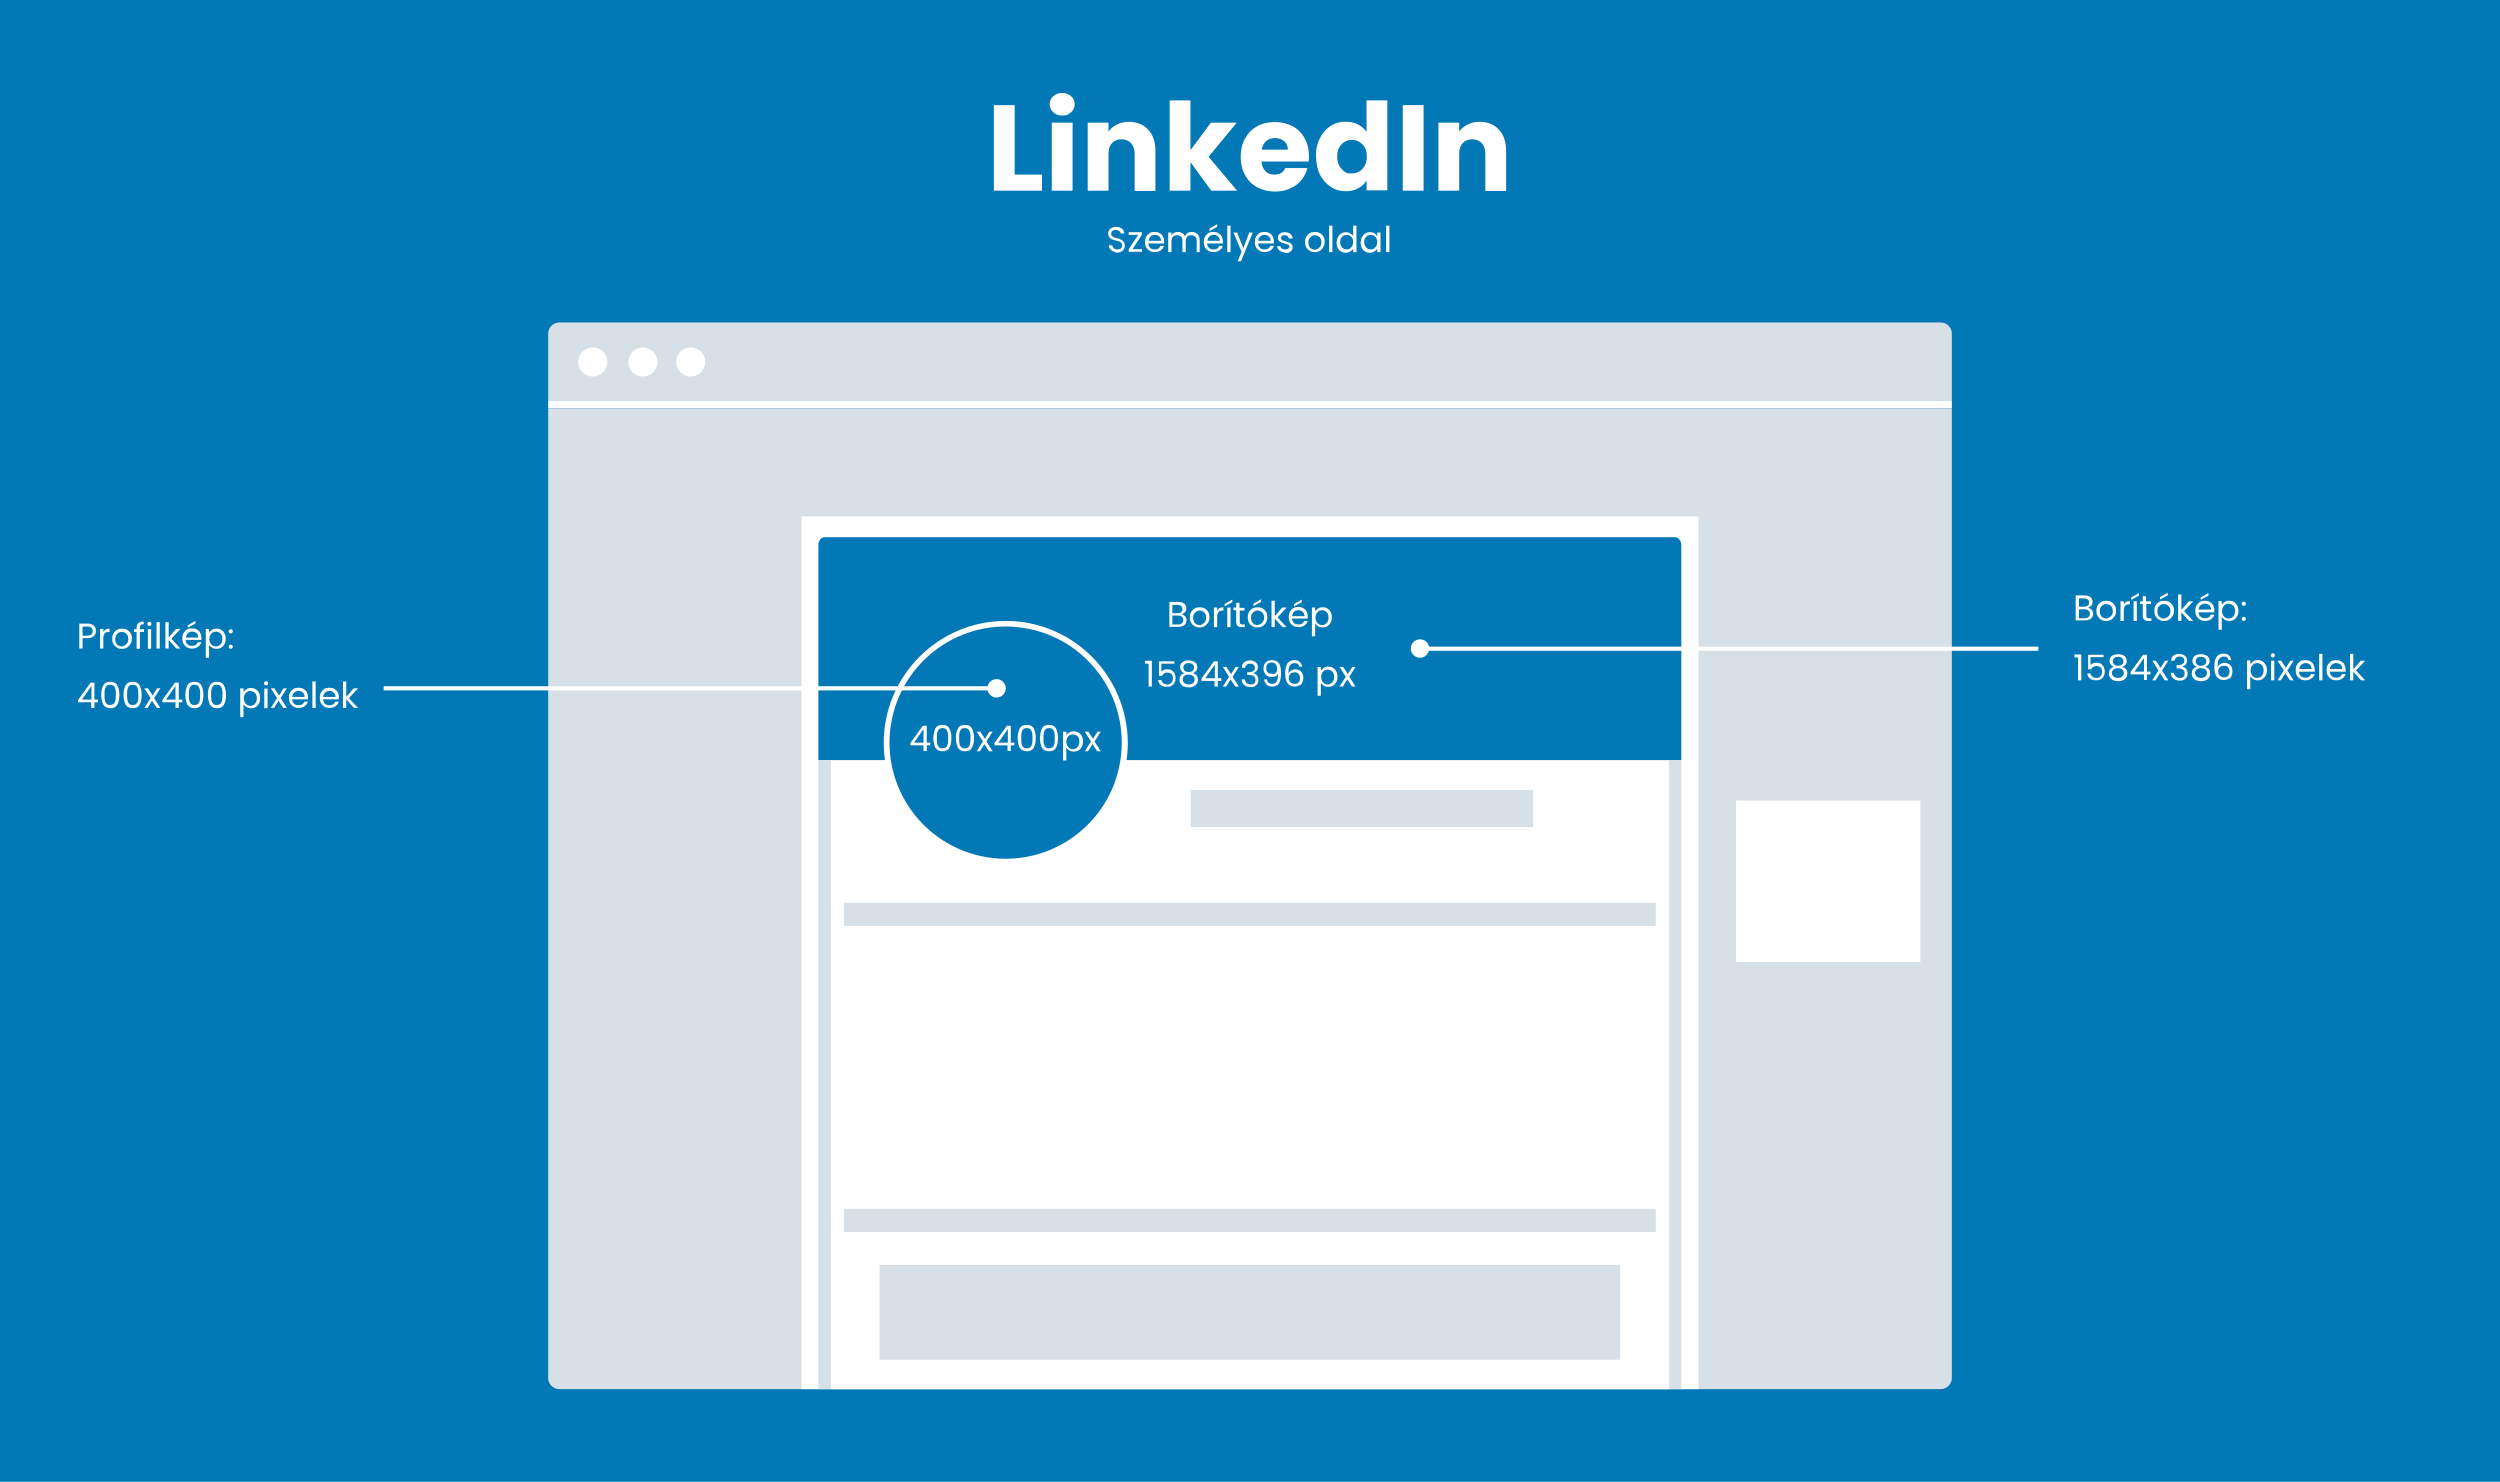 <svg xmlns="http://www.w3.org/2000/svg" xml:space="preserve" baseProfile="tiny" overflow="visible" version="1.2" viewBox="0 0 841.9 499"><path fill="#0278B6" d="M0 0h841.9v499H0z"/><path fill="#D7DFE7" d="M657.3 112.3v22.5H184.6v-22.5c0-2 1.7-3.7 3.7-3.7h465.3c2 0 3.7 1.6 3.7 3.7"/><path fill="#FFF" d="M184.6 134.8h472.7v2.7H184.6z"/><path fill="#D7DFE7" d="M184.6 137.5v326.6c0 2 1.7 3.7 3.7 3.7h465.3c2 0 3.7-1.7 3.7-3.7V137.5z"/><circle cx="199.6" cy="121.9" r="4.9" fill="#FFF"/><circle cx="216.5" cy="121.9" r="4.9" fill="#FFF"/><circle cx="232.6" cy="121.9" r="4.9" fill="#FFF"/><path fill="#FFF" d="M269.9 173.9H572v293.9H269.9z"/><path fill="#0278B6" d="M566.2 183.6V256H275.6v-72.4c0-1.5.9-2.7 2.1-2.7h286.4c1.2.1 2.1 1.3 2.1 2.7"/><path fill="#D7DFE7" d="M275.6 256.1h290.6v211.7H275.6z"/><path fill="#FFF" d="M279.8 256.1h282.3v211.7H279.8z"/><path fill="#FFF" d="M338.7 209.1c-22.6 0-41.1 18.4-41.1 41.1s18.4 41.1 41.1 41.1 41.1-18.4 41.1-41.1c-.1-22.7-18.5-41.1-41.1-41.1m0 77.9c-20.3 0-36.9-16.6-36.9-36.9s16.6-36.9 36.9-36.9 36.9 16.6 36.9 36.9c0 20.4-16.6 36.9-36.9 36.9"/><circle cx="338.7" cy="250.1" r="39.1" fill="#0278B6" transform="rotate(-80.781 338.671 250.12)"/><g fill="#FFF"><path d="M341.7 58.8h9.2v5.4h-16.2V35.4h7zM354.7 37.8q-1.2-1.05-1.2-2.7t1.2-2.7c.8-.7 1.8-1.1 3-1.1s2.2.4 3 1.1q1.2 1.05 1.2 2.7t-1.2 2.7c-1.2 1.05-1.8 1.1-3 1.1s-2.2-.3-3-1.1m6.5 3.5v22.9h-7V41.3zM386.7 43.7q2.4 2.55 2.4 7.2v13.4h-7V51.8q0-2.25-1.2-3.6c-.8-.8-1.9-1.3-3.2-1.3s-2.4.4-3.2 1.3q-1.2 1.2-1.2 3.6v12.4h-7V41.3h7v3c.7-1 1.7-1.8 2.9-2.4s2.6-.9 4.1-.9c2.6.1 4.8.9 6.4 2.7M407.9 64.2l-7-9.6v9.6h-7V33.8h7v16.8l6.9-9.3h8.7L407 52.8l9.6 11.4zM440.7 54.4h-15.9c.1 1.4.6 2.5 1.4 3.3s1.8 1.1 3 1.1c1.7 0 3-.7 3.6-2.2h7.5c-.4 1.5-1.1 2.9-2.1 4.1s-2.2 2.1-3.8 2.8c-1.5.7-3.2 1-5 1-2.2 0-4.2-.5-6-1.4-1.8-1-3.1-2.3-4.1-4.1s-1.5-3.9-1.5-6.2.5-4.5 1.5-6.2c1-1.8 2.3-3.1 4.1-4.1 1.7-1 3.8-1.4 6-1.4s4.2.5 5.9 1.4 3.1 2.3 4 4q1.5 2.55 1.5 6c.1.5 0 1.2-.1 1.9m-7-3.9c0-1.2-.4-2.2-1.2-2.9s-1.8-1.1-3.1-1.1c-1.2 0-2.2.3-3 1s-1.3 1.7-1.5 2.9h8.8zM444.5 46.5c.9-1.8 2.1-3.1 3.6-4.1s3.2-1.4 5.1-1.4c1.5 0 2.9.3 4.1.9s2.2 1.5 2.9 2.5V33.8h7v30.3h-7v-3.3c-.7 1.1-1.6 2-2.8 2.6-1.2.7-2.6 1-4.2 1q-2.85 0-5.1-1.5c-1.5-1-2.7-2.4-3.6-4.1-.9-1.8-1.3-3.9-1.3-6.2-.1-2.3.4-4.3 1.3-6.1m14.3 2.1c-1-1-2.2-1.5-3.5-1.5s-2.6.5-3.5 1.5c-1 1-1.5 2.4-1.5 4.1q0 2.55 1.5 4.2c1.5 1.65 2.2 1.5 3.5 1.5s2.6-.5 3.5-1.5 1.5-2.4 1.5-4.1q0-2.7-1.5-4.2M479.4 35.4v28.8h-7V35.4zM504.8 43.7q2.4 2.55 2.4 7.2v13.4h-7V51.8q0-2.25-1.2-3.6c-.8-.8-1.9-1.3-3.2-1.3s-2.4.4-3.2 1.3q-1.2 1.2-1.2 3.6v12.4h-7V41.3h7v3c.7-1 1.7-1.8 2.9-2.4s2.6-.9 4.1-.9c2.7.1 4.8.9 6.4 2.7"/></g><g fill="#FFF"><path d="M31.6 214.2c-.5.5-1.2.7-2.2.7h-1.6v3.5h-1.1V210h2.7c.9 0 1.7.2 2.2.7s.7 1 .7 1.8c0 .7-.2 1.3-.7 1.7m-.8-.6c.3-.3.4-.6.4-1.1q0-1.5-1.8-1.5h-1.6v3.1h1.6c.6-.1 1.1-.2 1.4-.5M35.6 212c.4-.2.8-.3 1.3-.3v1.1h-.3c-1.2 0-1.8.7-1.8 2v3.6h-1.1v-6.6h1.1v1.1c.2-.4.4-.6.8-.9M39.4 218.1q-.75-.45-1.2-1.2c-.3-.5-.4-1.1-.4-1.8s.1-1.3.4-1.8.7-.9 1.2-1.2 1.1-.4 1.7-.4 1.2.1 1.7.4q.75.45 1.2 1.2c.3.5.4 1.1.4 1.8s-.1 1.3-.5 1.8q-.45.75-1.2 1.2c-.5.3-1.1.4-1.7.4s-1.1-.1-1.6-.4m2.7-.8c.3-.2.6-.5.8-.8.2-.4.3-.8.3-1.3s-.1-1-.3-1.3c-.2-.4-.5-.6-.8-.8s-.7-.3-1.1-.3-.8.1-1.1.3-.6.5-.8.8c-.2.4-.3.8-.3 1.3s.1 1 .3 1.4.5.6.8.8.7.3 1.1.3.8-.2 1.1-.4M48.5 212.8h-1.4v5.7H46v-5.7h-.9v-.9h.9v-.5c0-.7.2-1.3.6-1.6s1-.5 1.8-.5v.9c-.5 0-.8.1-1 .3q-.3.3-.3.9v.5h1.4zM49.8 210.6c-.1-.1-.2-.3-.2-.5s.1-.4.2-.5.3-.2.5-.2.4.1.5.2.2.3.2.5-.1.4-.2.5-.3.2-.5.2-.3-.1-.5-.2m1.1 1.3v6.6h-1.1v-6.6zM53.8 209.5v8.9h-1.1v-8.9zM59.4 218.4l-2.6-2.9v2.9h-1.1v-8.9h1.1v5.2l2.5-2.9h1.5l-3.1 3.3 3.1 3.3zM67.8 215.5h-5.3c0 .6.3 1.2.7 1.5.4.4.9.5 1.5.5q.75 0 1.2-.3c.3-.2.5-.5.7-.9h1.2c-.2.6-.5 1.1-1.1 1.5-.5.4-1.2.6-2 .6-.6 0-1.2-.1-1.7-.4q-.75-.45-1.2-1.2c-.3-.5-.4-1.1-.4-1.8s.1-1.3.4-1.8.7-.9 1.1-1.2c.5-.3 1.1-.4 1.7-.4s1.2.1 1.7.4.9.6 1.1 1.1c.3.5.4 1 .4 1.6.1.4.1.6 0 .8m-1.3-1.9c-.2-.3-.4-.5-.8-.7-.3-.2-.7-.2-1-.2-.6 0-1 .2-1.4.5-.4.4-.6.8-.7 1.5h4.2c-.1-.5-.2-.8-.3-1.1m-.7-3.6-2.6 1.4v-.8l2.6-1.5zM71.4 212.1c.4-.3.9-.4 1.5-.4s1.1.1 1.6.4.9.7 1.1 1.2c.3.5.4 1.1.4 1.8s-.1 1.3-.4 1.8-.6.9-1.1 1.2-1 .4-1.6.4-1.1-.1-1.5-.4-.8-.6-1-.9v4.3h-1.1v-9.7h1.1v1.2c.2-.3.5-.6 1-.9m3.2 1.7c-.2-.4-.5-.6-.8-.8s-.7-.3-1.1-.3-.8.1-1.1.3-.6.5-.8.9-.3.8-.3 1.3.1.9.3 1.3.5.7.8.9.7.3 1.1.3.8-.1 1.1-.3.6-.5.8-.9.3-.8.3-1.3c0-.6-.1-1-.3-1.4M77.2 213.1c-.1-.1-.2-.3-.2-.5s.1-.4.2-.5.3-.2.5-.2.4.1.5.2.2.3.2.5-.1.4-.2.5-.3.2-.5.2c-.1.1-.3 0-.5-.2m0 5.2c-.1-.1-.2-.3-.2-.5s.1-.4.2-.5.3-.2.5-.2.4.1.5.2.2.3.2.5-.1.4-.2.5-.3.2-.5.2c-.1 0-.3-.1-.5-.2M26.3 236.5v-.8l4.2-5.8h1.3v5.7H33v.9h-1.2v1.9h-1.1v-1.9zm4.5-5.5-3.2 4.6h3.2zM34.8 230.8q.6-1.2 2.4-1.2c1.1 0 1.9.4 2.3 1.2s.7 1.8.7 3.2-.2 2.5-.7 3.3c-.4.8-1.2 1.2-2.3 1.2q-1.65 0-2.4-1.2c-.4-.8-.7-1.9-.7-3.3s.2-2.4.7-3.2m4.1 1.4q-.15-.75-.6-1.2c-.3-.3-.7-.4-1.2-.4s-1 .1-1.2.4q-.45.45-.6 1.2c-.1.5-.1 1.1-.1 1.8s0 1.3.1 1.8q.15.75.6 1.2c.45.45.7.4 1.2.4s.9-.1 1.2-.4q.45-.45.6-1.2c.1-.5.1-1.1.1-1.8.1-.7 0-1.3-.1-1.8M42.3 230.8q.6-1.2 2.4-1.2c1.1 0 1.9.4 2.3 1.2s.7 1.8.7 3.2-.2 2.5-.7 3.3c-.4.8-1.2 1.2-2.3 1.2q-1.65 0-2.4-1.2c-.4-.8-.7-1.9-.7-3.3s.3-2.4.7-3.2m4.2 1.4q-.15-.75-.6-1.2c-.3-.3-.7-.4-1.2-.4s-1 .1-1.2.4q-.45.45-.6 1.2c-.1.5-.1 1.1-.1 1.8s0 1.3.1 1.8q.15.75.6 1.2c.45.45.7.4 1.2.4s.9-.1 1.2-.4q.45-.45.6-1.2c.1-.5.1-1.1.1-1.8s-.1-1.3-.1-1.8M52.8 238.4l-1.6-2.4-1.5 2.4h-1.1l2.1-3.3-2.1-3.3h1.2l1.6 2.4 1.5-2.4H54l-2.1 3.3 2.1 3.3zM54.7 236.5v-.8l4.2-5.8h1.3v5.7h1.2v.9h-1.2v1.9h-1.1v-1.9zm4.4-5.5-3.2 4.6h3.2zM63.1 230.8q.6-1.2 2.4-1.2c1.1 0 1.9.4 2.3 1.2s.7 1.8.7 3.2-.2 2.5-.7 3.3c-.4.8-1.2 1.2-2.3 1.2q-1.65 0-2.4-1.2c-.4-.8-.7-1.9-.7-3.3.1-1.4.3-2.4.7-3.2m4.2 1.4q-.15-.75-.6-1.2c-.3-.3-.7-.4-1.2-.4s-1 .1-1.2.4q-.45.45-.6 1.2c-.1.5-.1 1.1-.1 1.8s0 1.3.1 1.8q.15.75.6 1.2c.45.45.7.4 1.2.4s.9-.1 1.2-.4q.45-.45.6-1.2c.1-.5.1-1.1.1-1.8s0-1.3-.1-1.8M70.7 230.8q.6-1.2 2.4-1.2c1.1 0 1.9.4 2.3 1.2s.7 1.8.7 3.2-.2 2.5-.7 3.3c-.4.8-1.2 1.2-2.3 1.2q-1.65 0-2.4-1.2c-.4-.8-.7-1.9-.7-3.3s.2-2.4.7-3.2m4.1 1.4q-.15-.75-.6-1.2c-.3-.3-.7-.4-1.2-.4s-1 .1-1.2.4q-.45.45-.6 1.2c-.1.5-.1 1.1-.1 1.8s0 1.3.1 1.8q.15.75.6 1.2c.45.45.7.4 1.2.4s.9-.1 1.2-.4q.45-.45.6-1.2c.1-.5.1-1.1.1-1.8.1-.7 0-1.3-.1-1.8M83 232.1c.4-.3.9-.4 1.5-.4s1.1.1 1.6.4.9.7 1.1 1.2c.3.5.4 1.1.4 1.8s-.1 1.3-.4 1.8-.6.9-1.1 1.2-1 .4-1.6.4-1.1-.1-1.5-.4-.8-.6-1-.9v4.3h-1.1v-9.7H82v1.2c.2-.3.6-.6 1-.9m3.2 1.7c-.2-.4-.5-.6-.8-.8s-.7-.3-1.1-.3-.8.1-1.1.3-.6.5-.8.9-.3.8-.3 1.3.1.9.3 1.3.5.7.8.9.7.3 1.1.3.8-.1 1.1-.3.6-.5.8-.9.3-.8.3-1.3c0-.6-.1-1-.3-1.4M89.1 230.6c-.1-.1-.2-.3-.2-.5s.1-.4.2-.5.3-.2.5-.2.4.1.5.2.2.3.2.5-.1.4-.2.5-.3.2-.5.2-.4-.1-.5-.2m1 1.3v6.6H89v-6.6zM95.4 238.4l-1.6-2.4-1.5 2.4h-1.1l2.1-3.3-2.1-3.3h1.2l1.6 2.4 1.5-2.4h1.1l-2.1 3.3 2.1 3.3zM103.7 235.5h-5.3c0 .6.3 1.2.7 1.5.4.4.9.5 1.5.5q.75 0 1.2-.3c.3-.2.5-.5.7-.9h1.2c-.2.6-.5 1.1-1.1 1.5-.5.4-1.2.6-2 .6-.6 0-1.2-.1-1.7-.4q-.75-.45-1.2-1.2c-.3-.5-.4-1.1-.4-1.8s.1-1.3.4-1.8.7-.9 1.1-1.2c.5-.3 1.1-.4 1.7-.4s1.2.1 1.7.4.9.6 1.1 1.1c.3.5.4 1 .4 1.6zm-1.4-1.9c-.2-.3-.4-.5-.8-.7-.3-.2-.7-.2-1-.2-.6 0-1 .2-1.4.5-.4.4-.6.8-.7 1.5h4.2c0-.5-.1-.8-.3-1.1M106.3 229.5v8.9h-1.1v-8.9zM114.1 235.5h-5.3c0 .6.3 1.2.7 1.5.4.4.9.5 1.5.5q.75 0 1.2-.3c.3-.2.5-.5.7-.9h1.2c-.2.6-.5 1.1-1.1 1.5-.5.4-1.2.6-2 .6-.6 0-1.2-.1-1.7-.4q-.75-.45-1.2-1.2c-.3-.5-.4-1.1-.4-1.8s.1-1.3.4-1.8.7-.9 1.1-1.2c.5-.3 1.1-.4 1.7-.4s1.2.1 1.7.4.9.6 1.1 1.1c.3.5.4 1 .4 1.6zm-1.4-1.9c-.2-.3-.4-.5-.8-.7-.3-.2-.7-.2-1-.2-.6 0-1 .2-1.4.5-.4.4-.6.8-.7 1.5h4.2c0-.5-.1-.8-.3-1.1M119.2 238.4l-2.6-2.9v2.9h-1.1v-8.9h1.1v5.2l2.5-2.9h1.5l-3.1 3.3 3.1 3.3z"/></g><g fill="#FFF"><path d="M306.6 251v-.8l4.2-5.8h1.3v5.7h1.2v.9h-1.2v1.9H311V251zm4.4-5.5-3.2 4.6h3.2zM315 245.3q.6-1.2 2.4-1.2c1.1 0 1.9.4 2.3 1.2s.7 1.8.7 3.2-.2 2.5-.7 3.3c-.4.8-1.2 1.2-2.3 1.2q-1.65 0-2.4-1.2c-.4-.8-.7-1.9-.7-3.3.1-1.3.3-2.4.7-3.2m4.2 1.5q-.15-.75-.6-1.2c-.3-.3-.7-.4-1.2-.4s-1 .1-1.2.4q-.45.45-.6 1.2c-.1.5-.1 1.1-.1 1.8s0 1.3.1 1.8q.15.75.6 1.2c.45.45.7.4 1.2.4s.9-.1 1.2-.4q.45-.45.6-1.2c.1-.5.1-1.1.1-1.8 0-.8 0-1.3-.1-1.8M322.6 245.3q.6-1.2 2.4-1.2c1.1 0 1.9.4 2.3 1.2s.7 1.8.7 3.2-.2 2.5-.7 3.3c-.4.8-1.2 1.2-2.3 1.2q-1.65 0-2.4-1.2c-.4-.8-.7-1.9-.7-3.3 0-1.3.2-2.4.7-3.2m4.1 1.5q-.15-.75-.6-1.2c-.3-.3-.7-.4-1.2-.4s-1 .1-1.2.4q-.45.45-.6 1.2c-.1.5-.1 1.1-.1 1.8s0 1.3.1 1.8q.15.75.6 1.2c.45.45.7.4 1.2.4s.9-.1 1.2-.4q.45-.45.6-1.2c.1-.5.1-1.1.1-1.8.1-.8 0-1.3-.1-1.8M333.1 253l-1.6-2.4-1.5 2.4h-1.1l2.1-3.3-2.1-3.3h1.2l1.6 2.4 1.5-2.4h1.1l-2.1 3.3 2.1 3.3zM334.9 251v-.8l4.2-5.8h1.3v5.7h1.2v.9h-1.2v1.9h-1.1V251zm4.5-5.5-3.2 4.6h3.2zM343.4 245.3q.6-1.2 2.4-1.2c1.1 0 1.9.4 2.3 1.2s.7 1.8.7 3.2-.2 2.5-.7 3.3c-.4.8-1.2 1.2-2.3 1.2q-1.65 0-2.4-1.2c-.4-.8-.7-1.9-.7-3.3 0-1.3.3-2.4.7-3.2m4.2 1.5q-.15-.75-.6-1.2c-.3-.3-.7-.4-1.2-.4s-1 .1-1.2.4q-.45.45-.6 1.2c-.1.5-.1 1.1-.1 1.8s0 1.3.1 1.8q.15.75.6 1.2c.45.45.7.4 1.2.4s.9-.1 1.2-.4q.45-.45.6-1.2c.1-.5.1-1.1.1-1.8 0-.8 0-1.3-.1-1.8M350.9 245.3q.6-1.2 2.4-1.2c1.1 0 1.9.4 2.3 1.2s.7 1.8.7 3.2-.2 2.5-.7 3.3c-.4.8-1.2 1.2-2.3 1.2q-1.65 0-2.4-1.2c-.4-.8-.7-1.9-.7-3.3.1-1.3.3-2.4.7-3.2m4.2 1.5q-.15-.75-.6-1.2c-.3-.3-.7-.4-1.2-.4s-1 .1-1.2.4q-.45.45-.6 1.2c-.1.5-.1 1.1-.1 1.8s0 1.3.1 1.8q.15.75.6 1.2c.45.45.7.4 1.2.4s.9-.1 1.2-.4q.45-.45.6-1.2c.1-.5.1-1.1.1-1.8 0-.8 0-1.3-.1-1.8M360.1 246.7c.4-.3.9-.4 1.5-.4s1.1.1 1.6.4.9.7 1.1 1.2c.3.5.4 1.1.4 1.8s-.1 1.3-.4 1.8-.6.9-1.1 1.2-1 .4-1.6.4-1.1-.1-1.5-.4-.8-.6-1-.9v4.3H358v-9.7h1.1v1.2c.2-.4.5-.7 1-.9m3.1 1.7c-.2-.4-.5-.6-.8-.8s-.7-.3-1.1-.3-.8.1-1.1.3-.6.5-.8.9-.3.8-.3 1.3.1.9.3 1.3.5.7.8.9.7.3 1.1.3.8-.1 1.1-.3.6-.5.8-.9.3-.8.3-1.3c0-.6-.1-1.1-.3-1.4M369.5 253l-1.6-2.4-1.5 2.4h-1.1l2.1-3.3-2.1-3.3h1.2l1.6 2.4 1.5-2.4h1.1l-2.1 3.3 2.1 3.3z"/></g><g fill="#FFF"><path d="M398.8 207.3c.3.2.5.4.6.7s.2.6.2.9c0 .4-.1.8-.3 1.1s-.5.6-.9.8q-.6.3-1.5.3h-3.1v-8.4h3q.9 0 1.5.3c.6.3.7.4.9.8.2.3.3.7.3 1.1 0 .5-.1.9-.4 1.2s-.6.6-1.1.7c.2.2.5.3.8.5m-4-.8h1.8c.5 0 .9-.1 1.2-.4.3-.2.4-.6.4-1s-.1-.8-.4-1-.7-.4-1.2-.4h-1.8zm3.2 3.4c.3-.3.5-.6.5-1.1s-.2-.8-.5-1.1-.7-.4-1.3-.4h-1.9v3h1.9c.6 0 1-.1 1.3-.4M402.3 210.9q-.75-.45-1.2-1.2c-.3-.5-.4-1.1-.4-1.8s.1-1.3.4-1.8.7-.9 1.2-1.2 1.1-.4 1.7-.4 1.2.1 1.7.4q.75.45 1.2 1.2c.3.5.4 1.1.4 1.8s-.1 1.3-.5 1.8q-.45.75-1.2 1.2c-.5.3-1.1.4-1.7.4-.5 0-1.1-.1-1.6-.4m2.8-.8c.3-.2.6-.5.8-.8.2-.4.3-.8.3-1.3s-.1-1-.3-1.3c-.2-.4-.5-.6-.8-.8s-.7-.3-1.1-.3-.8.1-1.1.3-.6.5-.8.8c-.2.4-.3.8-.3 1.3s.1 1 .3 1.4.5.6.8.8.7.3 1.1.3.7-.2 1.1-.4M410.7 204.8c.4-.2.8-.3 1.3-.3v1.1h-.3c-1.2 0-1.8.7-1.8 2v3.6h-1.1v-6.6h1.1v1.1c.2-.4.4-.7.8-.9M415 202.8l-2.6 1.4v-.8l2.6-1.5zm-.6 1.8v6.6h-1.1v-6.6zM417.5 205.5v3.9c0 .3.1.5.2.7.1.1.4.2.7.2h.8v.9h-1c-.6 0-1.1-.1-1.4-.4s-.5-.7-.5-1.4v-3.9h-.9v-.9h.9V203h1.1v1.7h1.7v.9h-1.6zM421.8 210.9q-.75-.45-1.2-1.2c-.3-.5-.4-1.1-.4-1.8s.1-1.3.4-1.8.7-.9 1.2-1.2 1.1-.4 1.7-.4 1.2.1 1.7.4q.75.45 1.2 1.2c.3.5.4 1.1.4 1.8s-.2 1.3-.5 1.8q-.45.75-1.2 1.2c-.5.3-1.1.4-1.7.4s-1.1-.1-1.6-.4m2.8-.8c.3-.2.6-.5.8-.8.2-.4.3-.8.3-1.3s-.1-1-.3-1.3c-.2-.4-.5-.6-.8-.8s-.7-.3-1.1-.3-.8.1-1.1.3-.6.5-.8.8c-.2.4-.3.8-.3 1.3s.1 1 .3 1.4.5.6.8.8.7.3 1.1.3c.3-.1.7-.2 1.1-.4m.1-7.4-2.6 1.4v-.8l2.6-1.5zM431.9 211.2l-2.6-2.9v2.9h-1.1v-8.9h1.1v5.2l2.5-2.9h1.5l-3.1 3.3 3.1 3.3zM440.4 208.3h-5.3c0 .6.3 1.2.7 1.5.4.4.9.5 1.5.5q.75 0 1.2-.3c.3-.2.5-.5.7-.9h1.2c-.2.6-.5 1.1-1.1 1.5s-1.2.6-2 .6c-.6 0-1.2-.1-1.7-.4q-.75-.45-1.2-1.2c-.3-.5-.4-1.1-.4-1.8s.1-1.3.4-1.8.7-.9 1.1-1.2 1.1-.4 1.7-.4 1.2.1 1.7.4.9.6 1.1 1.1.4 1 .4 1.6zm-1.4-1.9c-.2-.3-.4-.5-.8-.7-.3-.2-.7-.2-1-.2-.6 0-1 .2-1.4.5-.4.4-.6.8-.7 1.5h4.2c0-.5-.1-.8-.3-1.1m-.6-3.6-2.6 1.4v-.8l2.6-1.5zM443.9 204.9c.4-.3.9-.4 1.5-.4s1.1.1 1.6.4.9.7 1.1 1.2c.3.5.4 1.1.4 1.8s-.1 1.3-.4 1.8-.6.9-1.1 1.2-1 .4-1.6.4-1.1-.1-1.5-.4-.8-.6-1-.9v4.3h-1.1v-9.7h1.1v1.2c.3-.3.6-.6 1-.9m3.2 1.7c-.2-.4-.5-.6-.8-.8s-.7-.3-1.1-.3-.8.1-1.1.3-.6.5-.8.9-.3.8-.3 1.3.1.9.3 1.3.5.7.8.9.7.3 1.1.3.8-.1 1.1-.3.6-.5.8-.9.3-.8.3-1.3c0-.6-.1-1-.3-1.4M385.6 223.5v-1h2.3v8.7h-1.1v-7.7zM395.3 223.5h-4.2v2.7c.2-.3.5-.5.8-.6.4-.2.7-.2 1.2-.2.7 0 1.2.1 1.6.4s.7.6.9 1.1c.2.4.3.9.3 1.4q0 .9-.3 1.5c-.2.5-.5.8-1 1.1-.4.3-1 .4-1.7.4-.8 0-1.5-.2-2-.6s-.8-1-.9-1.7h1.1c.1.5.3.8.7 1.1.3.3.8.4 1.3.4.6 0 1.1-.2 1.4-.6s.5-.9.5-1.5-.2-1.1-.5-1.4-.8-.5-1.4-.5c-.4 0-.8.1-1.1.3s-.5.5-.7.8h-1v-4.9h5.2v.8zM397.8 225.9c-.2-.3-.4-.7-.4-1.2q0-.6.3-1.2c.2-.3.5-.6 1-.8.4-.2.9-.3 1.6-.3s1.1.1 1.6.3c.4.2.8.5 1 .8q.3.45.3 1.2c0 .5-.1.9-.4 1.2-.2.3-.6.6-1 .8.5.2.9.4 1.2.8s.4.8.4 1.4c0 .5-.1 1-.4 1.4s-.6.7-1.1.9-1 .3-1.6.3-1.1-.1-1.6-.3-.8-.5-1.1-.9-.4-.8-.4-1.4c0-.5.1-1 .4-1.4s.7-.6 1.2-.8c-.4-.2-.7-.4-1-.8m1.1 1.7q-.6.45-.6 1.2c0 .5.2.9.5 1.2.4.3.9.5 1.5.5s1.1-.2 1.5-.5.5-.7.5-1.2q0-.75-.6-1.2c-.4-.3-.9-.4-1.5-.4-.5 0-1 .1-1.3.4m2.7-3.9c-.3-.3-.8-.4-1.3-.4-.6 0-1 .1-1.3.4s-.5.6-.5 1.1c0 .4.2.8.5 1.1s.8.4 1.3.4 1-.1 1.3-.4.5-.6.5-1.1c0-.4-.1-.8-.5-1.1M404.6 229.3v-.8l4.2-5.8h1.3v5.7h1.2v.9h-1.2v1.9H409v-1.9zm4.5-5.5-3.2 4.6h3.2zM416 231.2l-1.6-2.4-1.5 2.4h-1.1l2.1-3.3-2.1-3.3h1.2l1.6 2.4 1.5-2.4h1.1l-2.1 3.3 2.1 3.3zM419 223c.5-.4 1.2-.6 2-.6.5 0 1 .1 1.4.3s.7.5.9.8.3.7.3 1.1c0 .5-.1.9-.4 1.3s-.7.6-1.1.7v.1c.5.1.9.4 1.2.8s.5.9.5 1.5q0 .75-.3 1.2c-.2.4-.5.6-.9.9s-.9.3-1.5.3c-.8 0-1.5-.2-2.1-.7s-.8-1.1-.9-1.9h1.1q.15.75.6 1.2c.3.3.8.5 1.3.5.6 0 1-.1 1.3-.4s.4-.7.4-1.1c0-.6-.2-1-.6-1.3s-1-.4-1.8-.4h-.4v-.9h.3c.7 0 1.3-.1 1.7-.4.4-.2.6-.6.6-1.1 0-.4-.1-.8-.4-1-.3-.3-.7-.4-1.2-.4s-.9.1-1.2.4-.5.6-.5 1h-1.1c0-.9.3-1.5.8-1.9M427.2 229.9c.3.2.7.4 1.2.4.7 0 1.2-.3 1.5-.8s.5-1.4.5-2.6c-.2.4-.4.6-.8.8s-.8.3-1.3.3-1-.1-1.4-.3-.8-.5-1-1c-.2-.4-.4-.9-.4-1.5 0-.9.2-1.5.7-2.1.5-.5 1.2-.8 2.1-.8 1.1 0 1.9.4 2.4 1.1s.7 1.8.7 3.3c0 1-.1 1.8-.3 2.5q-.3 1.05-.9 1.5c-.4.3-1 .5-1.8.5s-1.5-.2-1.9-.7-.7-1-.8-1.7h1c0 .5.2.9.5 1.1m2.4-3.3c.3-.3.5-.8.5-1.4s-.2-1.1-.5-1.5-.8-.6-1.4-.6-1 .2-1.3.5-.5.8-.5 1.4.2 1.1.5 1.4c.3.4.8.5 1.4.5.6.2 1 .1 1.3-.3M436 223.3c-.7 0-1.2.3-1.6.8s-.5 1.5-.5 2.7c.2-.4.5-.7.9-1 .4-.2.9-.4 1.4-.4.8 0 1.5.3 2 .8s.7 1.2.7 2.1q0 .75-.3 1.5c-.3.75-.5.8-1 1s-.9.4-1.6.4c-.8 0-1.5-.2-1.9-.6-.5-.4-.8-.9-1-1.5q-.3-.9-.3-2.4c0-2.9 1-4.4 3.1-4.4q1.2 0 1.8.6c.4.4.7 1 .8 1.6h-1q-.15-1.2-1.5-1.2m-1 3.3c-.3.1-.6.4-.7.6-.2.3-.3.6-.3 1 0 .6.2 1.1.5 1.5q.6.6 1.5.6c.6 0 1-.2 1.3-.5s.5-.8.5-1.4-.2-1.1-.5-1.5-.8-.5-1.4-.5c-.3 0-.6.1-.9.2M445.8 224.9c.4-.3.9-.4 1.5-.4s1.1.1 1.6.4.9.7 1.1 1.2c.3.5.4 1.1.4 1.8s-.1 1.3-.4 1.8-.6.9-1.1 1.2-1 .4-1.6.4-1.1-.1-1.5-.4-.8-.6-1-.9v4.3h-1.1v-9.7h1.1v1.2c.3-.3.6-.6 1-.9m3.2 1.7c-.2-.4-.5-.6-.8-.8s-.7-.3-1.1-.3-.8.1-1.1.3-.6.5-.8.9-.3.8-.3 1.3.1.9.3 1.3.5.7.8.9.7.3 1.1.3.8-.1 1.1-.3.6-.5.8-.9.3-.8.3-1.3c0-.6-.1-1-.3-1.4M455.3 231.2l-1.6-2.4-1.5 2.4h-1.1l2.1-3.3-2.1-3.3h1.2l1.6 2.4 1.5-2.4h1.1l-2.1 3.3 2.1 3.3z"/></g><g fill="#FFF"><path d="M374.8 84.6c-.4-.2-.8-.5-1-.8s-.4-.8-.4-1.2h1.2c0 .4.2.7.5 1s.7.4 1.2.4.9-.1 1.2-.4.4-.6.4-1c0-.3-.1-.6-.3-.8s-.4-.4-.7-.5-.6-.2-1.1-.3c-.6-.1-1-.3-1.3-.4s-.6-.4-.9-.7c-.2-.3-.4-.7-.4-1.2q0-.75.3-1.2c.2-.4.6-.6 1-.8s.9-.3 1.4-.3c.8 0 1.4.2 1.9.6s.8.9.8 1.6h-1.2c0-.3-.2-.6-.5-.8s-.7-.4-1.2-.4-.8.1-1.1.4c-.3.2-.4.6-.4 1 0 .3.1.6.3.7.2.2.4.3.6.4s.6.2 1.1.3c.6.2 1 .3 1.3.5.3.1.6.4.9.7.2.3.4.7.4 1.3q0 .6-.3 1.2c-.2.4-.5.7-1 .9q-.6.3-1.5.3c-.3-.2-.8-.3-1.2-.5M381.4 83.9h3.2v.9h-4.5v-.9l3.2-4.8h-3.2v-.9h4.4v.9zM392 82h-5.3c0 .6.3 1.2.7 1.5.4.4.9.5 1.5.5q.75 0 1.2-.3c.3-.2.5-.5.7-.9h1.2c-.2.6-.5 1.1-1.1 1.5-.5.4-1.2.6-2 .6-.6 0-1.2-.1-1.7-.4q-.75-.45-1.2-1.2c-.3-.5-.4-1.1-.4-1.8s.1-1.3.4-1.8.7-.9 1.1-1.2c.5-.3 1.1-.4 1.7-.4s1.2.1 1.7.4.9.6 1.1 1.1c.3.5.4 1 .4 1.6.1.3.1.5 0 .8m-1.3-2c-.2-.3-.4-.5-.8-.7-.3-.2-.7-.2-1-.2-.6 0-1 .2-1.4.5-.4.4-.6.8-.7 1.5h4.2c0-.5-.1-.8-.3-1.1M402.8 78.5c.4.2.7.5.9 1q.3.6.3 1.5v3.9h-1v-3.7c0-.7-.2-1.2-.5-1.5s-.8-.5-1.3-.5c-.6 0-1 .2-1.4.5-.3.4-.5.9-.5 1.6v3.6h-1.1v-3.7c0-.7-.2-1.2-.5-1.5s-.8-.5-1.3-.5c-.6 0-1 .2-1.4.5-.3.4-.5.9-.5 1.6v3.6h-1.1v-6.6h1.1v.9c.2-.3.5-.6.9-.8q.6-.3 1.2-.3c.6 0 1 .1 1.5.4.4.2.7.6.9 1.1.2-.5.5-.8.9-1.1s.9-.4 1.4-.4c.6 0 1.1.1 1.5.4M411.8 82h-5.3c0 .6.3 1.2.7 1.5.4.4.9.5 1.5.5q.75 0 1.2-.3c.3-.2.5-.5.7-.9h1.2c-.2.6-.5 1.1-1.1 1.5-.5.4-1.2.6-2 .6-.6 0-1.2-.1-1.7-.4q-.75-.45-1.2-1.2c-.3-.5-.4-1.1-.4-1.8s.1-1.3.4-1.8.7-.9 1.1-1.2c.5-.3 1.1-.4 1.7-.4s1.2.1 1.7.4.9.6 1.1 1.1c.3.5.4 1 .4 1.6.1.3.1.5 0 .8m-1.3-2c-.2-.3-.4-.5-.8-.7-.3-.2-.7-.2-1-.2-.6 0-1 .2-1.4.5-.4.4-.6.8-.7 1.5h4.2c0-.5-.1-.8-.3-1.1m-.6-3.6-2.6 1.4V77l2.6-1.5zM414.4 76v8.9h-1.1V76zM421.9 78.3l-4 9.7h-1.1l1.3-3.2-2.7-6.5h1.2l2.1 5.3 2-5.3zM429 82h-5.3c0 .6.3 1.2.7 1.5.4.4.9.5 1.5.5q.75 0 1.2-.3c.3-.2.5-.5.7-.9h1.2c-.2.6-.5 1.1-1.1 1.5s-1.2.6-2 .6c-.6 0-1.2-.1-1.7-.4q-.75-.45-1.2-1.2c-.3-.5-.4-1.1-.4-1.8s.1-1.3.4-1.8.7-.9 1.1-1.2 1.1-.4 1.7-.4 1.2.1 1.7.4.9.6 1.1 1.1.4 1 .4 1.6zm-1.4-2c-.2-.3-.4-.5-.8-.7-.3-.2-.7-.2-1-.2-.6 0-1 .2-1.4.5-.4.4-.6.8-.7 1.5h4.2c0-.5-.1-.8-.3-1.1M431.4 84.7c-.4-.2-.7-.4-.9-.7s-.4-.7-.4-1.1h1.1c0 .3.2.6.5.8s.6.3 1.1.3c.4 0 .7-.1 1-.3s.4-.4.4-.7-.1-.5-.4-.6-.7-.3-1.2-.4-.9-.3-1.2-.4-.6-.3-.8-.6-.3-.6-.3-1q0-.45.3-.9c.2-.3.5-.5.9-.7s.8-.2 1.3-.2q1.05 0 1.8.6c.4.4.7.9.7 1.5H434c0-.3-.2-.6-.4-.8-.3-.2-.6-.3-1-.3q-.6 0-.9.3c-.3.3-.3.4-.3.7 0 .2.1.4.2.5s.3.3.5.3.5.2.9.3c.5.1.9.3 1.2.4s.5.3.8.6.3.6.3 1-.1.7-.3 1-.5.5-.8.7c-.4.2-.8.2-1.3.2-.6-.3-1.1-.3-1.5-.5M441.1 84.5q-.75-.45-1.2-1.2c-.3-.5-.4-1.1-.4-1.8s.1-1.3.4-1.8.7-.9 1.2-1.2 1.1-.4 1.7-.4 1.2.1 1.7.4q.75.45 1.2 1.2c.3.5.4 1.1.4 1.8s-.2 1.3-.5 1.8q-.45.75-1.2 1.2c-.5.3-1.1.4-1.7.4-.5 0-1.1-.1-1.6-.4m2.8-.8c.3-.2.6-.5.8-.8.2-.4.3-.8.3-1.3s-.1-1-.3-1.3c-.2-.4-.5-.6-.8-.8s-.7-.3-1.1-.3-.8.1-1.1.3-.6.5-.8.8c-.2.4-.3.8-.3 1.3s.1 1 .3 1.4.5.6.8.8.7.3 1.1.3c.4-.1.8-.2 1.1-.4M448.7 76v8.9h-1.1V76zM450.6 79.8c.3-.5.6-.9 1.1-1.2s1-.4 1.6-.4c.5 0 1 .1 1.4.4.4.2.8.5 1 .9V76h1.1v8.9h-1.1v-1.2c-.2.4-.5.7-1 1-.4.3-.9.4-1.5.4s-1.1-.1-1.6-.4-.9-.7-1.1-1.2c-.3-.5-.4-1.1-.4-1.8.1-.9.2-1.4.5-1.9m4.8.4c-.2-.4-.5-.6-.8-.8s-.7-.3-1.1-.3-.8.1-1.1.3-.6.5-.8.8-.3.8-.3 1.3.1.9.3 1.3.5.7.8.9.7.3 1.1.3.8-.1 1.1-.3.6-.5.8-.9.3-.8.3-1.3-.1-.9-.3-1.3M458.7 79.8c.3-.5.6-.9 1.1-1.2s1-.4 1.6-.4 1.1.1 1.5.4.7.6.9.9v-1.2h1.1v6.6h-1.1v-1.2c-.2.4-.5.7-1 1-.4.3-.9.4-1.5.4s-1.1-.1-1.6-.4-.8-.7-1.1-1.2-.4-1.1-.4-1.8c.1-.9.2-1.4.5-1.9m4.8.4c-.2-.4-.5-.6-.8-.8s-.7-.3-1.1-.3-.8.1-1.1.3-.6.5-.8.8-.3.8-.3 1.3.1.9.3 1.3.5.7.8.9.7.3 1.1.3.8-.1 1.1-.3.6-.5.8-.9.3-.8.3-1.3-.1-.9-.3-1.3M467.9 76v8.9h-1.1V76z"/></g><g fill="#FFF"><path d="M704.1 205.1c.3.2.5.4.6.7s.2.6.2.9c0 .4-.1.8-.3 1.1s-.5.6-.9.8q-.6.3-1.5.3H699v-8.4h3q.9 0 1.5.3c.4.2.7.4.9.8.2.3.3.7.3 1.1 0 .5-.1.9-.4 1.2s-.6.6-1.1.7c.3.2.6.3.9.5m-4-.8h1.8c.5 0 .9-.1 1.2-.4.3-.2.4-.6.4-1s-.1-.8-.4-1-.7-.4-1.2-.4h-1.8zm3.2 3.5c.3-.3.5-.6.5-1.1s-.2-.8-.5-1.1-.7-.4-1.3-.4h-1.9v3h1.9c.6 0 1-.2 1.3-.4M707.6 208.7q-.75-.45-1.2-1.2c-.3-.5-.4-1.1-.4-1.8s.1-1.3.4-1.8.7-.9 1.2-1.2 1.1-.4 1.7-.4 1.2.1 1.7.4.9.7 1.2 1.2.4 1.1.4 1.8-.1 1.3-.5 1.8q-.45.75-1.2 1.2c-.5.3-1.1.4-1.7.4-.6.1-1.1-.1-1.6-.4m2.8-.8c.3-.2.6-.5.8-.8.2-.4.3-.8.3-1.3s-.1-1-.3-1.3c-.2-.4-.5-.6-.8-.8s-.7-.3-1.1-.3-.8.1-1.1.3-.6.5-.8.8c-.2.4-.3.8-.3 1.3s.1 1 .3 1.4.5.6.8.8.7.3 1.1.3c.4-.1.7-.2 1.1-.4M716 202.7c.4-.2.8-.3 1.3-.3v1.1h-.3c-1.2 0-1.8.7-1.8 2v3.6h-1.1v-6.6h1.1v1.1c.2-.4.4-.7.8-.9M720.3 200.6l-2.6 1.4v-.8l2.6-1.5zm-.7 1.9v6.6h-1.1v-6.6zM722.8 203.4v3.9c0 .3.1.5.2.7s.4.2.7.2h.8v.9h-1c-.6 0-1.1-.1-1.4-.4s-.5-.7-.5-1.4v-3.9h-.9v-.9h.9v-1.7h1.1v1.7h1.7v.9zM727.1 208.7q-.75-.45-1.2-1.2c-.3-.5-.4-1.1-.4-1.8s.1-1.3.4-1.8.7-.9 1.2-1.2 1.1-.4 1.7-.4 1.2.1 1.7.4.9.7 1.2 1.2.4 1.1.4 1.8-.1 1.3-.5 1.8q-.45.75-1.2 1.2c-.5.3-1.1.4-1.7.4-.6.1-1.1-.1-1.6-.4m2.7-.8c.3-.2.6-.5.8-.8.2-.4.3-.8.3-1.3s-.1-1-.3-1.3c-.2-.4-.5-.6-.8-.8s-.7-.3-1.1-.3-.8.1-1.1.3-.6.5-.8.8c-.2.4-.3.8-.3 1.3s.1 1 .3 1.4.5.6.8.8.7.3 1.1.3c.4-.1.8-.2 1.1-.4m.2-7.4-2.6 1.4v-.8l2.6-1.5zM737.2 209.1l-2.6-2.9v2.9h-1.1v-8.9h1.1v5.2l2.5-2.9h1.5l-3.1 3.3 3.1 3.3zM745.7 206.2h-5.3c0 .6.3 1.2.7 1.5.4.4.9.5 1.5.5q.75 0 1.2-.3c.3-.2.5-.5.7-.9h1.2c-.2.6-.5 1.1-1.1 1.5-.5.4-1.2.6-2 .6-.6 0-1.2-.1-1.7-.4q-.75-.45-1.2-1.2c-.3-.5-.4-1.1-.4-1.8s.1-1.3.4-1.8.7-.9 1.1-1.2c.5-.3 1.1-.4 1.7-.4s1.2.1 1.7.4.8.6 1.1 1.1.4 1 .4 1.6zm-1.4-2c-.2-.3-.4-.5-.8-.7-.3-.2-.7-.2-1-.2-.6 0-1 .2-1.4.5s-.6.8-.7 1.5h4.2c0-.4-.1-.8-.3-1.1m-.6-3.6-2.6 1.4v-.8l2.6-1.5zM749.2 202.7c.4-.3.9-.4 1.5-.4s1.1.1 1.6.4.8.7 1.1 1.2.4 1.1.4 1.8-.1 1.3-.4 1.8-.6.9-1.1 1.2-1 .4-1.6.4-1.1-.1-1.5-.4-.8-.6-1-.9v4.3h-1.1v-9.7h1.1v1.2c.3-.3.6-.6 1-.9m3.2 1.7c-.2-.4-.5-.6-.8-.8s-.7-.3-1.1-.3-.8.1-1.1.3-.6.5-.8.9-.3.8-.3 1.3.1.9.3 1.3.5.7.8.9.7.3 1.1.3.8-.1 1.1-.3.6-.5.8-.9.3-.8.3-1.3c0-.6-.1-1-.3-1.4M755.1 203.8c-.1-.1-.2-.3-.2-.5s.1-.4.2-.5.3-.2.5-.2.4.1.5.2.2.3.2.5-.1.4-.2.5-.3.2-.5.2-.4-.1-.5-.2m0 5.1c-.1-.1-.2-.3-.2-.5s.1-.4.2-.5.3-.2.5-.2.4.1.5.2.2.3.2.5-.1.4-.2.5-.3.2-.5.2-.4 0-.5-.2M698.6 221.4v-1h2.3v8.7h-1.1v-7.7zM708.2 221.3H704v2.7c.2-.3.5-.5.8-.6.4-.2.7-.2 1.2-.2.7 0 1.2.1 1.6.4s.7.6.9 1.1c.2.4.3.9.3 1.4q0 .9-.3 1.5c-.3.6-.5.8-1 1.1s-1 .4-1.7.4c-.8 0-1.5-.2-2-.6s-.8-1-.9-1.7h1.1c.1.5.3.8.7 1.1.3.3.8.4 1.3.4.6 0 1.1-.2 1.4-.6s.5-.9.5-1.5-.2-1.1-.5-1.4-.8-.5-1.4-.5c-.4 0-.8.1-1.1.3s-.5.5-.7.8h-1v-4.9h5.2v.8zM710.8 223.8c-.2-.3-.4-.7-.4-1.2q0-.6.3-1.2c.2-.3.5-.6 1-.8s.9-.3 1.6-.3c.6 0 1.1.1 1.6.3.4.2.8.5 1 .8q.3.45.3 1.2c0 .5-.1.9-.4 1.2-.2.3-.6.6-1 .8.5.2.9.4 1.2.8s.4.8.4 1.4c0 .5-.1 1-.4 1.4s-.6.7-1.1.9-1 .3-1.6.3-1.1-.1-1.6-.3-.8-.5-1.1-.9-.4-.8-.4-1.4c0-.5.1-1 .4-1.4s.7-.6 1.2-.8c-.4-.2-.8-.5-1-.8m1 1.6q-.6.45-.6 1.2c0 .5.2.9.5 1.2s.9.5 1.5.5 1.1-.2 1.5-.5.5-.7.5-1.2q0-.75-.6-1.2c-.4-.3-.9-.4-1.5-.4-.4 0-.9.2-1.3.4m2.8-3.8c-.3-.3-.8-.4-1.3-.4-.6 0-1 .1-1.3.4s-.5.6-.5 1.1c0 .4.2.8.5 1.1s.8.4 1.3.4 1-.1 1.3-.4.5-.6.5-1.1-.2-.9-.5-1.1M717.5 227.1v-.8l4.2-5.8h1.3v5.7h1.2v.9H723v1.9h-1v-1.9zm4.5-5.5-3.2 4.6h3.2zM729 229.1l-1.6-2.4-1.5 2.4h-1.1l2.1-3.3-2.1-3.3h1.2l1.6 2.4 1.5-2.4h1.1l-2.1 3.3 2.1 3.3zM731.9 220.8c.5-.4 1.2-.6 2-.6.5 0 1 .1 1.4.3s.7.5.9.8.3.7.3 1.1c0 .5-.1.9-.4 1.3s-.7.6-1.1.7v.1c.5.1.9.4 1.2.8s.5.9.5 1.5q0 .75-.3 1.2c-.2.4-.5.6-.9.9s-.9.3-1.5.3c-.8 0-1.5-.2-2.1-.7s-.8-1.1-.9-1.9h1.1q.15.75.6 1.2c.3.3.8.5 1.3.5s1-.1 1.3-.4.4-.7.4-1.1c0-.6-.2-1-.6-1.3s-1-.4-1.8-.4h-.3V224h.3c.7 0 1.3-.1 1.7-.4.4-.2.6-.6.6-1.1 0-.4-.1-.8-.4-1-.3-.3-.7-.4-1.2-.4s-.9.1-1.2.4-.5.6-.5 1h-1.1c-.1-.7.2-1.3.7-1.7M738.7 223.8c-.2-.3-.4-.7-.4-1.2q0-.6.3-1.2c.2-.3.5-.6 1-.8s.9-.3 1.6-.3c.6 0 1.1.1 1.6.3.4.2.8.5 1 .8q.3.45.3 1.2c0 .5-.1.9-.4 1.2-.2.3-.6.6-1 .8.5.2.9.4 1.2.8s.4.8.4 1.4c0 .5-.1 1-.4 1.4s-.6.7-1.1.9-1 .3-1.6.3-1.1-.1-1.6-.3-.8-.5-1.1-.9-.4-.8-.4-1.4c0-.5.1-1 .4-1.4s.7-.6 1.2-.8c-.4-.2-.7-.5-1-.8m1.1 1.6q-.6.45-.6 1.2c0 .5.2.9.5 1.2s.9.5 1.5.5 1.1-.2 1.5-.5.5-.7.5-1.2q0-.75-.6-1.2c-.4-.3-.9-.4-1.5-.4-.5 0-1 .2-1.3.4m2.7-3.8c-.3-.3-.8-.4-1.3-.4-.6 0-1 .1-1.3.4s-.5.6-.5 1.1c0 .4.2.8.5 1.1s.8.4 1.3.4 1-.1 1.3-.4.5-.6.5-1.1-.2-.9-.5-1.1M748.9 221.1c-.7 0-1.2.3-1.6.8s-.5 1.5-.5 2.7c.2-.4.5-.7.9-1 .4-.2.9-.4 1.4-.4.8 0 1.5.3 2 .8s.7 1.2.7 2.1q0 .75-.3 1.5c-.3.75-.5.8-1 1s-.9.4-1.6.4c-.8 0-1.5-.2-1.9-.6-.5-.4-.8-.9-1-1.5q-.3-.9-.3-2.4c0-2.9 1-4.4 3.1-4.4q1.2 0 1.8.6c.4.4.7 1 .8 1.6h-1c0-.7-.5-1.2-1.5-1.2m-.9 3.3c-.3.1-.6.4-.7.6-.2.3-.3.6-.3 1 0 .6.2 1.1.5 1.5q.6.6 1.5.6c.6 0 1-.2 1.3-.5s.5-.8.5-1.4-.2-1.1-.5-1.5-.8-.5-1.4-.5c-.3 0-.6.1-.9.2M758.8 222.7c.4-.3.9-.4 1.5-.4s1.1.1 1.6.4.8.7 1.1 1.2.4 1.1.4 1.8-.1 1.3-.4 1.8-.6.9-1.1 1.2-1 .4-1.6.4-1.1-.1-1.5-.4-.8-.6-1-.9v4.3h-1.1v-9.7h1.1v1.2c.3-.3.6-.6 1-.9m3.2 1.7c-.2-.4-.5-.6-.8-.8s-.7-.3-1.1-.3-.8.1-1.1.3-.6.5-.8.9-.3.8-.3 1.3.1.9.3 1.3.5.7.8.9.7.3 1.1.3.8-.1 1.1-.3.6-.5.8-.9.3-.8.3-1.3c0-.6-.1-1-.3-1.4M764.9 221.2c-.1-.1-.2-.3-.2-.5s.1-.4.2-.5.3-.2.5-.2.4.1.5.2.2.3.2.5-.1.4-.2.5-.3.2-.5.2-.4-.1-.5-.2m1 1.3v6.6h-1.1v-6.6zM771.2 229.1l-1.6-2.4-1.5 2.4H767l2.1-3.3-2.1-3.3h1.2l1.6 2.4 1.5-2.4h1.1l-2.1 3.3 2.1 3.3zM779.5 226.2h-5.3c0 .6.3 1.2.7 1.5.4.4.9.5 1.5.5q.75 0 1.2-.3c.3-.2.5-.5.7-.9h1.2c-.2.6-.5 1.1-1.1 1.5s-1.2.6-2 .6c-.6 0-1.2-.1-1.7-.4q-.75-.45-1.2-1.2c-.3-.5-.4-1.1-.4-1.8s.1-1.3.4-1.8.7-.9 1.1-1.2 1.1-.4 1.7-.4 1.2.1 1.7.4.9.6 1.1 1.1.4 1 .4 1.6c.1.3 0 .5 0 .8m-1.3-2c-.2-.3-.4-.5-.8-.7-.3-.2-.7-.2-1-.2-.6 0-1 .2-1.4.5-.4.4-.6.8-.7 1.5h4.2c-.1-.4-.2-.8-.3-1.1M782.1 220.2v8.9H781v-8.9zM789.9 226.2h-5.3c0 .6.3 1.2.7 1.5.4.4.9.5 1.5.5q.75 0 1.2-.3c.3-.2.5-.5.7-.9h1.2c-.2.6-.5 1.1-1.1 1.5s-1.2.6-2 .6c-.6 0-1.2-.1-1.7-.4q-.75-.45-1.2-1.2c-.3-.5-.4-1.1-.4-1.8s.1-1.3.4-1.8.7-.9 1.1-1.2 1.1-.4 1.7-.4 1.2.1 1.7.4.9.6 1.1 1.1.4 1 .4 1.6zm-1.4-2c-.2-.3-.4-.5-.8-.7-.3-.2-.7-.2-1-.2-.6 0-1 .2-1.4.5-.4.4-.6.8-.7 1.5h4.2c0-.4-.1-.8-.3-1.1M795.1 229.1l-2.6-2.9v2.9h-1.1v-8.9h1.1v5.2l2.5-2.9h1.5l-3.1 3.3 3.1 3.3z"/></g><g fill="#FFF"><circle cx="478.2" cy="218.4" r="3.1"/><path d="M686.434 219.157h-206.9v-1.4h206.9z"/></g><path fill="#D7DFE7" d="M401 266h115.3v12.5H401zM284.2 304h273.4v7.8H284.2zM284.2 407.1h273.4v7.8H284.2zM296.2 426h249.4v31.9H296.2z"/><g fill="#FFF"><circle cx="335.6" cy="231.8" r="3.1"/><path d="M129.2 231.1h205.1v1.4H129.2z"/></g><path fill="#FFF" d="M584.6 269.6h62.1V324h-62.1z"/></svg>